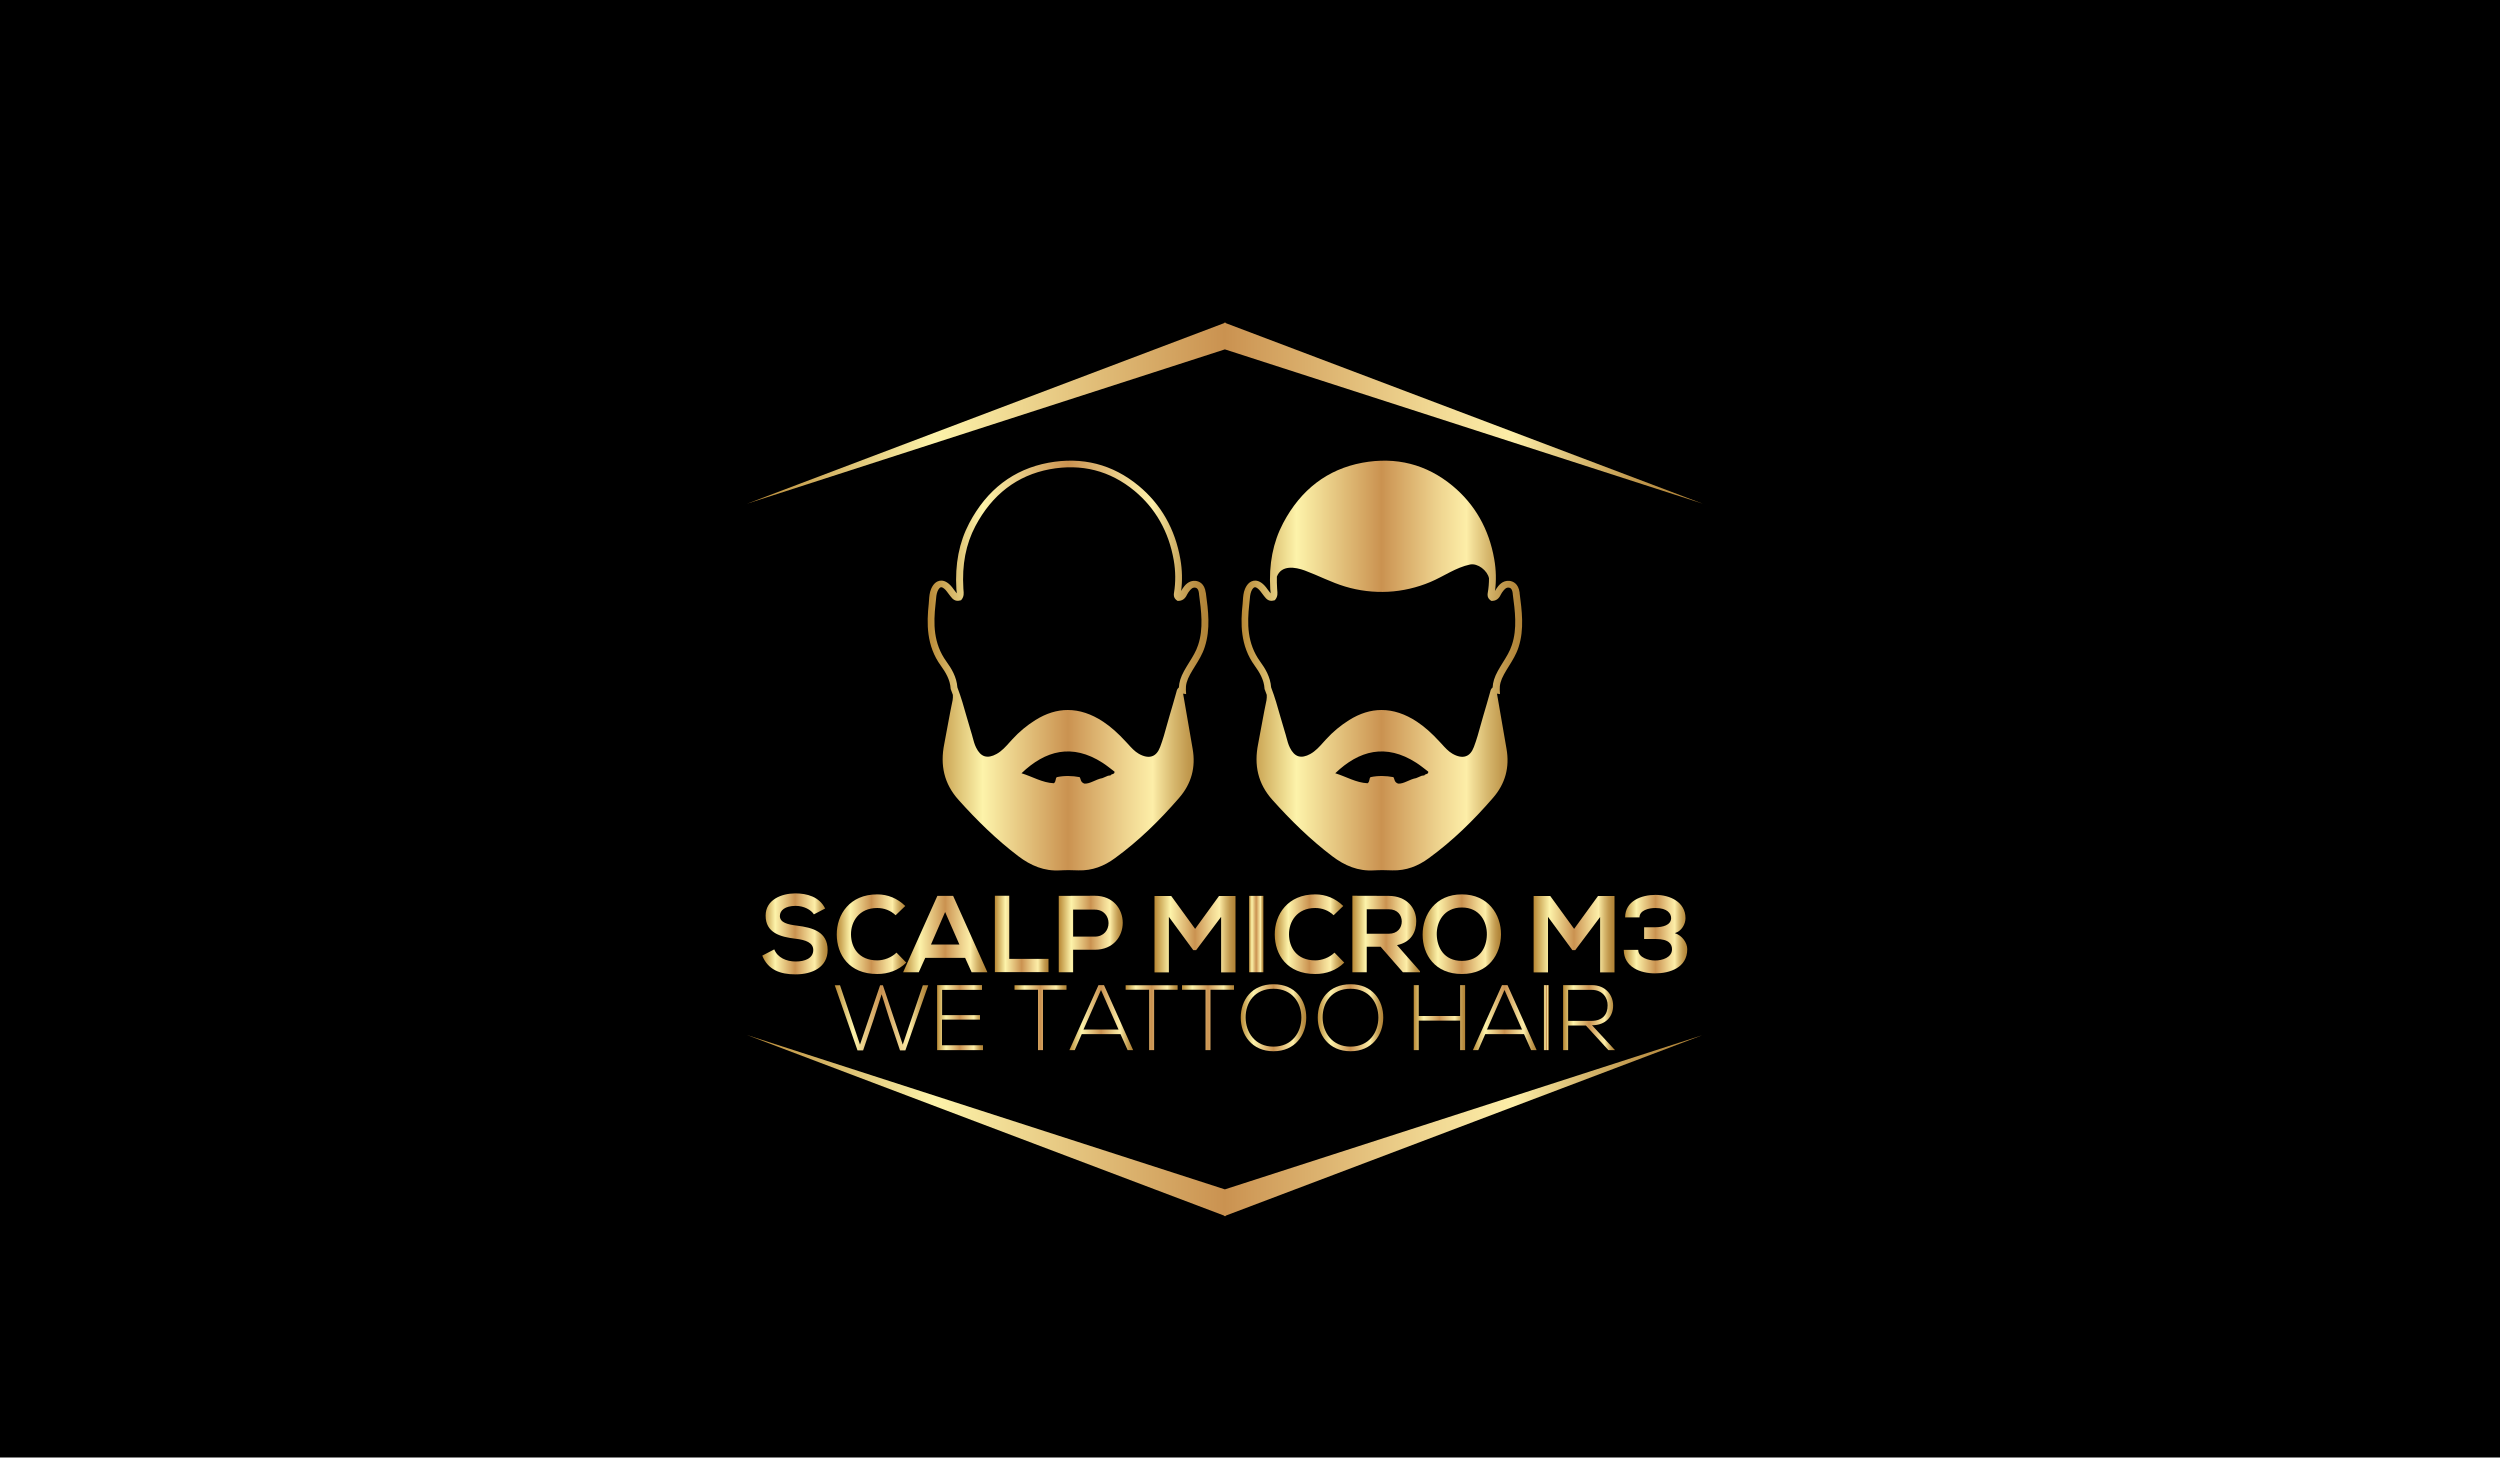 <svg xmlns="http://www.w3.org/2000/svg" xmlns:xlink="http://www.w3.org/1999/xlink" id="Layer_1" x="0px" y="0px" viewBox="0 0 2000 1166" style="enable-background:new 0 0 2000 1166;" xml:space="preserve"><style type="text/css">	.st0{fill:url(#SVGID_1_);}	.st1{fill:url(#SVGID_2_);}	.st2{fill:url(#SVGID_3_);}	.st3{fill:url(#SVGID_4_);}	.st4{fill:url(#SVGID_5_);}	.st5{fill:url(#SVGID_6_);}	.st6{fill:url(#SVGID_7_);}	.st7{fill:url(#SVGID_8_);}	.st8{fill:url(#SVGID_9_);}	.st9{fill:url(#SVGID_10_);}	.st10{fill:url(#SVGID_11_);}	.st11{fill:url(#SVGID_12_);}	.st12{fill:url(#SVGID_13_);}	.st13{fill:url(#SVGID_14_);}	.st14{fill:url(#SVGID_15_);}	.st15{fill:url(#SVGID_16_);}	.st16{fill:url(#SVGID_17_);}	.st17{fill:url(#SVGID_18_);}	.st18{fill:url(#SVGID_19_);}	.st19{fill:url(#SVGID_20_);}	.st20{fill:url(#SVGID_21_);}	.st21{fill:url(#SVGID_22_);}	.st22{fill:url(#SVGID_23_);}	.st23{fill:url(#SVGID_24_);}	.st24{fill:url(#SVGID_25_);}	.st25{fill:url(#SVGID_26_);}	.st26{fill:url(#SVGID_27_);}	.st27{fill:url(#SVGID_28_);}</style><rect x="-52" y="-62" width="2123" height="1284"></rect><linearGradient id="SVGID_1_" gradientUnits="userSpaceOnUse" x1="597.539" y1="330.488" x2="1362.322" y2="330.488">	<stop offset="0" style="stop-color:#B88834"></stop>	<stop offset="0.196" style="stop-color:#FDF3AA"></stop>	<stop offset="0.5" style="stop-color:#CA9250"></stop>	<stop offset="0.529" style="stop-color:#D09C5A"></stop>	<stop offset="0.714" style="stop-color:#F0D792"></stop>	<stop offset="0.802" style="stop-color:#FDEEA8"></stop>	<stop offset="0.823" style="stop-color:#F1DD96"></stop>	<stop offset="0.878" style="stop-color:#D6B76D"></stop>	<stop offset="0.927" style="stop-color:#C29A4F"></stop>	<stop offset="0.97" style="stop-color:#B5893D"></stop>	<stop offset="1" style="stop-color:#B18336"></stop></linearGradient><polygon class="st0" points="979.9,279.5 1362.3,403 980.6,258.5 980.6,258 979.9,258.3 979.3,258 979.3,258.5 597.5,403 "></polygon><linearGradient id="SVGID_2_" gradientUnits="userSpaceOnUse" x1="597.539" y1="900.512" x2="1362.322" y2="900.512">	<stop offset="0" style="stop-color:#B88834"></stop>	<stop offset="0.196" style="stop-color:#FDF3AA"></stop>	<stop offset="0.5" style="stop-color:#CA9250"></stop>	<stop offset="0.529" style="stop-color:#D09C5A"></stop>	<stop offset="0.714" style="stop-color:#F0D792"></stop>	<stop offset="0.802" style="stop-color:#FDEEA8"></stop>	<stop offset="0.823" style="stop-color:#F1DD96"></stop>	<stop offset="0.878" style="stop-color:#D6B76D"></stop>	<stop offset="0.927" style="stop-color:#C29A4F"></stop>	<stop offset="0.97" style="stop-color:#B5893D"></stop>	<stop offset="1" style="stop-color:#B18336"></stop></linearGradient><polygon class="st1" points="979.9,951.5 597.5,828 979.3,972.5 979.3,973 979.9,972.7 980.6,973 980.6,972.5 1362.3,828 "></polygon><g>	<linearGradient id="SVGID_3_" gradientUnits="userSpaceOnUse" x1="609.952" y1="747.008" x2="662.223" y2="747.008">		<stop offset="0" style="stop-color:#B88834"></stop>		<stop offset="0.196" style="stop-color:#FDF3AA"></stop>		<stop offset="0.5" style="stop-color:#CA9250"></stop>		<stop offset="0.529" style="stop-color:#D09C5A"></stop>		<stop offset="0.714" style="stop-color:#F0D792"></stop>		<stop offset="0.802" style="stop-color:#FDEEA8"></stop>		<stop offset="0.823" style="stop-color:#F1DD96"></stop>		<stop offset="0.878" style="stop-color:#D6B76D"></stop>		<stop offset="0.927" style="stop-color:#C29A4F"></stop>		<stop offset="0.97" style="stop-color:#B5893D"></stop>		<stop offset="1" style="stop-color:#B18336"></stop>	</linearGradient>	<path class="st2" d="M651.1,731.5c-2.1-3.5-7.9-6.8-14.5-6.8c-8.6,0-12.7,3.6-12.7,8.1c0,5.3,6.3,6.8,13.6,7.7   c12.7,1.6,24.6,4.9,24.6,19.5c0,13.6-12,19.5-25.7,19.5c-12.5,0-22.1-3.8-26.6-15l9.6-5c2.7,6.7,9.8,9.7,17.2,9.7   c7.2,0,14-2.5,14-9.2c0-5.8-6-8.1-14.1-9c-12.5-1.5-24-4.8-24-18.5c0-12.6,12.4-17.7,23.6-17.8c9.5,0,19.4,2.7,24,12.1L651.1,731.5   z"></path>	<linearGradient id="SVGID_4_" gradientUnits="userSpaceOnUse" x1="669.382" y1="747.357" x2="724.971" y2="747.357">		<stop offset="0" style="stop-color:#B88834"></stop>		<stop offset="0.196" style="stop-color:#FDF3AA"></stop>		<stop offset="0.5" style="stop-color:#CA9250"></stop>		<stop offset="0.529" style="stop-color:#D09C5A"></stop>		<stop offset="0.714" style="stop-color:#F0D792"></stop>		<stop offset="0.802" style="stop-color:#FDEEA8"></stop>		<stop offset="0.823" style="stop-color:#F1DD96"></stop>		<stop offset="0.878" style="stop-color:#D6B76D"></stop>		<stop offset="0.927" style="stop-color:#C29A4F"></stop>		<stop offset="0.97" style="stop-color:#B5893D"></stop>		<stop offset="1" style="stop-color:#B18336"></stop>	</linearGradient>	<path class="st3" d="M725,770.1c-6.3,6.2-14.4,9.1-23.2,9.1c-22.7,0-32.3-15.6-32.4-31.5c-0.1-16,10.3-32.2,32.4-32.2   c8.3,0,16.1,3.1,22.4,9.3l-7.7,7.4c-4-3.9-9.4-5.8-14.7-5.8c-14.7,0-21.1,11-21,21.2c0.1,10.1,5.9,20.7,21,20.7   c5.3,0,11.3-2.2,15.4-6.2L725,770.1z"></path>	<linearGradient id="SVGID_5_" gradientUnits="userSpaceOnUse" x1="722.443" y1="747.269" x2="789.811" y2="747.269">		<stop offset="0" style="stop-color:#B88834"></stop>		<stop offset="0.196" style="stop-color:#FDF3AA"></stop>		<stop offset="0.5" style="stop-color:#CA9250"></stop>		<stop offset="0.529" style="stop-color:#D09C5A"></stop>		<stop offset="0.714" style="stop-color:#F0D792"></stop>		<stop offset="0.802" style="stop-color:#FDEEA8"></stop>		<stop offset="0.823" style="stop-color:#F1DD96"></stop>		<stop offset="0.878" style="stop-color:#D6B76D"></stop>		<stop offset="0.927" style="stop-color:#C29A4F"></stop>		<stop offset="0.97" style="stop-color:#B5893D"></stop>		<stop offset="1" style="stop-color:#B18336"></stop>	</linearGradient>	<path class="st4" d="M772.1,766.3h-31.9l-5.2,11.5h-12.5l27.4-61.1h12.6l27.4,61.1h-12.6L772.1,766.3z M756.1,729.6l-11.3,26h22.7   L756.1,729.6z"></path>	<linearGradient id="SVGID_6_" gradientUnits="userSpaceOnUse" x1="795.923" y1="747.269" x2="838.858" y2="747.269">		<stop offset="0" style="stop-color:#B88834"></stop>		<stop offset="0.196" style="stop-color:#FDF3AA"></stop>		<stop offset="0.5" style="stop-color:#CA9250"></stop>		<stop offset="0.529" style="stop-color:#D09C5A"></stop>		<stop offset="0.714" style="stop-color:#F0D792"></stop>		<stop offset="0.802" style="stop-color:#FDEEA8"></stop>		<stop offset="0.823" style="stop-color:#F1DD96"></stop>		<stop offset="0.878" style="stop-color:#D6B76D"></stop>		<stop offset="0.927" style="stop-color:#C29A4F"></stop>		<stop offset="0.97" style="stop-color:#B5893D"></stop>		<stop offset="1" style="stop-color:#B18336"></stop>	</linearGradient>	<path class="st5" d="M807.4,716.7v50.4h31.4v10.6h-42.9v-61.1H807.4z"></path>	<linearGradient id="SVGID_7_" gradientUnits="userSpaceOnUse" x1="846.976" y1="747.226" x2="898.19" y2="747.226">		<stop offset="0" style="stop-color:#B88834"></stop>		<stop offset="0.196" style="stop-color:#FDF3AA"></stop>		<stop offset="0.5" style="stop-color:#CA9250"></stop>		<stop offset="0.529" style="stop-color:#D09C5A"></stop>		<stop offset="0.714" style="stop-color:#F0D792"></stop>		<stop offset="0.802" style="stop-color:#FDEEA8"></stop>		<stop offset="0.823" style="stop-color:#F1DD96"></stop>		<stop offset="0.878" style="stop-color:#D6B76D"></stop>		<stop offset="0.927" style="stop-color:#C29A4F"></stop>		<stop offset="0.97" style="stop-color:#B5893D"></stop>		<stop offset="1" style="stop-color:#B18336"></stop>	</linearGradient>	<path class="st6" d="M875.8,759.8h-17.3v18H847v-61.1c9.6,0,19.2-0.1,28.8-0.1C905.6,716.6,905.7,759.8,875.8,759.8z M858.5,749.3   h17.3c14.7,0,14.7-21.6,0-21.6h-17.3V749.3z"></path>	<linearGradient id="SVGID_8_" gradientUnits="userSpaceOnUse" x1="923.687" y1="747.357" x2="988.351" y2="747.357">		<stop offset="0" style="stop-color:#B88834"></stop>		<stop offset="0.196" style="stop-color:#FDF3AA"></stop>		<stop offset="0.5" style="stop-color:#CA9250"></stop>		<stop offset="0.529" style="stop-color:#D09C5A"></stop>		<stop offset="0.714" style="stop-color:#F0D792"></stop>		<stop offset="0.802" style="stop-color:#FDEEA8"></stop>		<stop offset="0.823" style="stop-color:#F1DD96"></stop>		<stop offset="0.878" style="stop-color:#D6B76D"></stop>		<stop offset="0.927" style="stop-color:#C29A4F"></stop>		<stop offset="0.97" style="stop-color:#B5893D"></stop>		<stop offset="1" style="stop-color:#B18336"></stop>	</linearGradient>	<path class="st7" d="M976.8,733.6l-19.9,26.5h-2.3l-19.5-26.6v44.4h-11.5v-61.1H937l19.1,26.3l19.1-26.3h13.2v61.1h-11.5V733.6z"></path>	<linearGradient id="SVGID_9_" gradientUnits="userSpaceOnUse" x1="999.263" y1="747.269" x2="1010.695" y2="747.269">		<stop offset="0" style="stop-color:#B88834"></stop>		<stop offset="0.196" style="stop-color:#FDF3AA"></stop>		<stop offset="0.5" style="stop-color:#CA9250"></stop>		<stop offset="0.529" style="stop-color:#D09C5A"></stop>		<stop offset="0.714" style="stop-color:#F0D792"></stop>		<stop offset="0.802" style="stop-color:#FDEEA8"></stop>		<stop offset="0.823" style="stop-color:#F1DD96"></stop>		<stop offset="0.878" style="stop-color:#D6B76D"></stop>		<stop offset="0.927" style="stop-color:#C29A4F"></stop>		<stop offset="0.97" style="stop-color:#B5893D"></stop>		<stop offset="1" style="stop-color:#B18336"></stop>	</linearGradient>	<path class="st8" d="M999.3,777.8v-61.1h11.4v61.1H999.3z"></path>	<linearGradient id="SVGID_10_" gradientUnits="userSpaceOnUse" x1="1019.77" y1="747.357" x2="1075.359" y2="747.357">		<stop offset="0" style="stop-color:#B88834"></stop>		<stop offset="0.196" style="stop-color:#FDF3AA"></stop>		<stop offset="0.5" style="stop-color:#CA9250"></stop>		<stop offset="0.529" style="stop-color:#D09C5A"></stop>		<stop offset="0.714" style="stop-color:#F0D792"></stop>		<stop offset="0.802" style="stop-color:#FDEEA8"></stop>		<stop offset="0.823" style="stop-color:#F1DD96"></stop>		<stop offset="0.878" style="stop-color:#D6B76D"></stop>		<stop offset="0.927" style="stop-color:#C29A4F"></stop>		<stop offset="0.97" style="stop-color:#B5893D"></stop>		<stop offset="1" style="stop-color:#B18336"></stop>	</linearGradient>	<path class="st9" d="M1075.4,770.1c-6.3,6.2-14.4,9.1-23.2,9.1c-22.7,0-32.3-15.6-32.4-31.5c-0.1-16,10.3-32.2,32.4-32.2   c8.3,0,16.1,3.1,22.4,9.3l-7.7,7.4c-4-3.9-9.4-5.8-14.7-5.8c-14.7,0-21.1,11-21,21.2c0.1,10.1,5.9,20.7,21,20.7   c5.3,0,11.3-2.2,15.4-6.2L1075.4,770.1z"></path>	<linearGradient id="SVGID_11_" gradientUnits="userSpaceOnUse" x1="1081.907" y1="747.226" x2="1136.011" y2="747.226">		<stop offset="0" style="stop-color:#B88834"></stop>		<stop offset="0.196" style="stop-color:#FDF3AA"></stop>		<stop offset="0.5" style="stop-color:#CA9250"></stop>		<stop offset="0.529" style="stop-color:#D09C5A"></stop>		<stop offset="0.714" style="stop-color:#F0D792"></stop>		<stop offset="0.802" style="stop-color:#FDEEA8"></stop>		<stop offset="0.823" style="stop-color:#F1DD96"></stop>		<stop offset="0.878" style="stop-color:#D6B76D"></stop>		<stop offset="0.927" style="stop-color:#C29A4F"></stop>		<stop offset="0.97" style="stop-color:#B5893D"></stop>		<stop offset="1" style="stop-color:#B18336"></stop>	</linearGradient>	<path class="st10" d="M1136,777.8h-13.7l-17.8-20.4h-11.1v20.4h-11.5v-61.2c9.7,0,19.4,0.1,29.1,0.1c14.4,0.1,22,9.7,22,20.2   c0,8.4-3.8,16.8-15.4,19.2L1136,777V777.8z M1093.4,727.5V747h17.5c7.3,0,10.5-4.9,10.5-9.8s-3.2-9.8-10.5-9.8H1093.4z"></path>	<linearGradient id="SVGID_12_" gradientUnits="userSpaceOnUse" x1="1138.021" y1="747.357" x2="1200.767" y2="747.357">		<stop offset="0" style="stop-color:#B88834"></stop>		<stop offset="0.196" style="stop-color:#FDF3AA"></stop>		<stop offset="0.5" style="stop-color:#CA9250"></stop>		<stop offset="0.529" style="stop-color:#D09C5A"></stop>		<stop offset="0.714" style="stop-color:#F0D792"></stop>		<stop offset="0.802" style="stop-color:#FDEEA8"></stop>		<stop offset="0.823" style="stop-color:#F1DD96"></stop>		<stop offset="0.878" style="stop-color:#D6B76D"></stop>		<stop offset="0.927" style="stop-color:#C29A4F"></stop>		<stop offset="0.97" style="stop-color:#B5893D"></stop>		<stop offset="1" style="stop-color:#B18336"></stop>	</linearGradient>	<path class="st11" d="M1200.8,747.6c-0.2,15.8-9.9,31.6-31.3,31.6c-21.5,0-31.4-15.4-31.4-31.5s10.3-32.2,31.4-32.2   C1190.5,715.5,1200.9,731.6,1200.8,747.6z M1149.4,747.9c0.3,10,5.7,20.8,20.1,20.8s19.8-10.8,20-20.9c0.2-10.3-5.6-21.8-20-21.8   S1149.1,737.6,1149.4,747.9z"></path>	<linearGradient id="SVGID_13_" gradientUnits="userSpaceOnUse" x1="1226.949" y1="747.357" x2="1291.612" y2="747.357">		<stop offset="0" style="stop-color:#B88834"></stop>		<stop offset="0.196" style="stop-color:#FDF3AA"></stop>		<stop offset="0.5" style="stop-color:#CA9250"></stop>		<stop offset="0.529" style="stop-color:#D09C5A"></stop>		<stop offset="0.714" style="stop-color:#F0D792"></stop>		<stop offset="0.802" style="stop-color:#FDEEA8"></stop>		<stop offset="0.823" style="stop-color:#F1DD96"></stop>		<stop offset="0.878" style="stop-color:#D6B76D"></stop>		<stop offset="0.927" style="stop-color:#C29A4F"></stop>		<stop offset="0.97" style="stop-color:#B5893D"></stop>		<stop offset="1" style="stop-color:#B18336"></stop>	</linearGradient>	<path class="st12" d="M1280.1,733.6l-19.9,26.5h-2.3l-19.5-26.6v44.4h-11.5v-61.1h13.3l19.1,26.3l19.1-26.3h13.2v61.1h-11.5V733.6z   "></path>	<linearGradient id="SVGID_14_" gradientUnits="userSpaceOnUse" x1="1299.121" y1="747.27" x2="1349.909" y2="747.27">		<stop offset="0" style="stop-color:#B88834"></stop>		<stop offset="0.196" style="stop-color:#FDF3AA"></stop>		<stop offset="0.5" style="stop-color:#CA9250"></stop>		<stop offset="0.529" style="stop-color:#D09C5A"></stop>		<stop offset="0.714" style="stop-color:#F0D792"></stop>		<stop offset="0.802" style="stop-color:#FDEEA8"></stop>		<stop offset="0.823" style="stop-color:#F1DD96"></stop>		<stop offset="0.878" style="stop-color:#D6B76D"></stop>		<stop offset="0.927" style="stop-color:#C29A4F"></stop>		<stop offset="0.97" style="stop-color:#B5893D"></stop>		<stop offset="1" style="stop-color:#B18336"></stop>	</linearGradient>	<path class="st13" d="M1315.3,751.2v-9.4h8.8c6.2,0,12.7-1.7,12.8-7.3c0-3.5-2.8-8.1-12.6-8.1c-5.4,0-12.7,1.9-12.7,7.5h-11.5   c0-13.2,13.1-18,24.3-18c11.5,0,23.9,5.6,24,18.6c0,4.8-3.1,10.4-8.5,12c5.8,1.9,9.9,7.7,9.9,12.8c0,14.9-14,19.4-25.8,19.4   c-11.6,0-24.9-4.9-25-18.8h11.6c0,6.3,8.5,8.5,13.4,8.5c5.8,0,13.6-2.4,13.6-9c0-3.7-2-8.2-13-8.2H1315.3z"></path></g><g>	<linearGradient id="SVGID_15_" gradientUnits="userSpaceOnUse" x1="667.861" y1="814.209" x2="742.614" y2="814.209">		<stop offset="0" style="stop-color:#B88834"></stop>		<stop offset="0.196" style="stop-color:#FDF3AA"></stop>		<stop offset="0.5" style="stop-color:#CA9250"></stop>		<stop offset="0.529" style="stop-color:#D09C5A"></stop>		<stop offset="0.714" style="stop-color:#F0D792"></stop>		<stop offset="0.802" style="stop-color:#FDEEA8"></stop>		<stop offset="0.823" style="stop-color:#F1DD96"></stop>		<stop offset="0.878" style="stop-color:#D6B76D"></stop>		<stop offset="0.927" style="stop-color:#C29A4F"></stop>		<stop offset="0.97" style="stop-color:#B5893D"></stop>		<stop offset="1" style="stop-color:#B18336"></stop>	</linearGradient>	<path class="st14" d="M704.1,788.2h2.2l15.9,47.5l16.1-47.5h4.3l-18.3,52.1H720l-8.2-24.3l-6.5-20.6l-6.5,20.4l-8.3,24.5H686   l-18.2-52.1h4.2l16,47.5L704.1,788.2z"></path>	<linearGradient id="SVGID_16_" gradientUnits="userSpaceOnUse" x1="749.596" y1="814.135" x2="786.341" y2="814.135">		<stop offset="0" style="stop-color:#B88834"></stop>		<stop offset="0.196" style="stop-color:#FDF3AA"></stop>		<stop offset="0.5" style="stop-color:#CA9250"></stop>		<stop offset="0.529" style="stop-color:#D09C5A"></stop>		<stop offset="0.714" style="stop-color:#F0D792"></stop>		<stop offset="0.802" style="stop-color:#FDEEA8"></stop>		<stop offset="0.823" style="stop-color:#F1DD96"></stop>		<stop offset="0.878" style="stop-color:#D6B76D"></stop>		<stop offset="0.927" style="stop-color:#C29A4F"></stop>		<stop offset="0.97" style="stop-color:#B5893D"></stop>		<stop offset="1" style="stop-color:#B18336"></stop>	</linearGradient>	<path class="st15" d="M753.5,812.1H784v3.6h-30.4v20.5h32.8v3.9h-36.7v-52h35.9v3.8h-31.9V812.1z"></path>	<linearGradient id="SVGID_17_" gradientUnits="userSpaceOnUse" x1="811.583" y1="814.171" x2="853.154" y2="814.171">		<stop offset="0" style="stop-color:#B88834"></stop>		<stop offset="0.196" style="stop-color:#FDF3AA"></stop>		<stop offset="0.5" style="stop-color:#CA9250"></stop>		<stop offset="0.529" style="stop-color:#D09C5A"></stop>		<stop offset="0.714" style="stop-color:#F0D792"></stop>		<stop offset="0.802" style="stop-color:#FDEEA8"></stop>		<stop offset="0.823" style="stop-color:#F1DD96"></stop>		<stop offset="0.878" style="stop-color:#D6B76D"></stop>		<stop offset="0.927" style="stop-color:#C29A4F"></stop>		<stop offset="0.97" style="stop-color:#B5893D"></stop>		<stop offset="1" style="stop-color:#B18336"></stop>	</linearGradient>	<path class="st16" d="M830.4,791.8h-18.8v-3.6h41.6v3.6h-18.8v48.3h-4V791.8z"></path>	<linearGradient id="SVGID_18_" gradientUnits="userSpaceOnUse" x1="855.382" y1="814.135" x2="906.38" y2="814.135">		<stop offset="0" style="stop-color:#B88834"></stop>		<stop offset="0.196" style="stop-color:#FDF3AA"></stop>		<stop offset="0.5" style="stop-color:#CA9250"></stop>		<stop offset="0.529" style="stop-color:#D09C5A"></stop>		<stop offset="0.714" style="stop-color:#F0D792"></stop>		<stop offset="0.802" style="stop-color:#FDEEA8"></stop>		<stop offset="0.823" style="stop-color:#F1DD96"></stop>		<stop offset="0.878" style="stop-color:#D6B76D"></stop>		<stop offset="0.927" style="stop-color:#C29A4F"></stop>		<stop offset="0.97" style="stop-color:#B5893D"></stop>		<stop offset="1" style="stop-color:#B18336"></stop>	</linearGradient>	<path class="st17" d="M902.1,840.1l-5.7-12.8h-31l-5.6,12.8h-4.3l23.3-52h4.4l23.3,52H902.1z M894.8,823.6l-14-31.6l-14,31.6H894.8   z"></path>	<linearGradient id="SVGID_19_" gradientUnits="userSpaceOnUse" x1="900.517" y1="814.171" x2="942.088" y2="814.171">		<stop offset="0" style="stop-color:#B88834"></stop>		<stop offset="0.196" style="stop-color:#FDF3AA"></stop>		<stop offset="0.5" style="stop-color:#CA9250"></stop>		<stop offset="0.529" style="stop-color:#D09C5A"></stop>		<stop offset="0.714" style="stop-color:#F0D792"></stop>		<stop offset="0.802" style="stop-color:#FDEEA8"></stop>		<stop offset="0.823" style="stop-color:#F1DD96"></stop>		<stop offset="0.878" style="stop-color:#D6B76D"></stop>		<stop offset="0.927" style="stop-color:#C29A4F"></stop>		<stop offset="0.97" style="stop-color:#B5893D"></stop>		<stop offset="1" style="stop-color:#B18336"></stop>	</linearGradient>	<path class="st18" d="M919.3,791.8h-18.8v-3.6h41.6v3.6h-18.8v48.3h-4V791.8z"></path>	<linearGradient id="SVGID_20_" gradientUnits="userSpaceOnUse" x1="945.653" y1="814.171" x2="987.223" y2="814.171">		<stop offset="0" style="stop-color:#B88834"></stop>		<stop offset="0.196" style="stop-color:#FDF3AA"></stop>		<stop offset="0.5" style="stop-color:#CA9250"></stop>		<stop offset="0.529" style="stop-color:#D09C5A"></stop>		<stop offset="0.714" style="stop-color:#F0D792"></stop>		<stop offset="0.802" style="stop-color:#FDEEA8"></stop>		<stop offset="0.823" style="stop-color:#F1DD96"></stop>		<stop offset="0.878" style="stop-color:#D6B76D"></stop>		<stop offset="0.927" style="stop-color:#C29A4F"></stop>		<stop offset="0.97" style="stop-color:#B5893D"></stop>		<stop offset="1" style="stop-color:#B18336"></stop>	</linearGradient>	<path class="st19" d="M964.4,791.8h-18.8v-3.6h41.6v3.6h-18.8v48.3h-4V791.8z"></path>	<linearGradient id="SVGID_21_" gradientUnits="userSpaceOnUse" x1="992.569" y1="814.171" x2="1044.977" y2="814.171">		<stop offset="0" style="stop-color:#B88834"></stop>		<stop offset="0.196" style="stop-color:#FDF3AA"></stop>		<stop offset="0.5" style="stop-color:#CA9250"></stop>		<stop offset="0.529" style="stop-color:#D09C5A"></stop>		<stop offset="0.714" style="stop-color:#F0D792"></stop>		<stop offset="0.802" style="stop-color:#FDEEA8"></stop>		<stop offset="0.823" style="stop-color:#F1DD96"></stop>		<stop offset="0.878" style="stop-color:#D6B76D"></stop>		<stop offset="0.927" style="stop-color:#C29A4F"></stop>		<stop offset="0.97" style="stop-color:#B5893D"></stop>		<stop offset="1" style="stop-color:#B18336"></stop>	</linearGradient>	<path class="st20" d="M1045,814.2c-0.1,13.7-8.8,26.8-26.2,26.8c-17.4,0-26.2-13.2-26.2-26.9c0-14,8.7-26.7,26.2-26.7   C1036.3,787.3,1045.1,800.2,1045,814.2z M996.5,814.1c0.1,11.7,7.5,23.2,22.3,23.2c14.8,0,22.3-11.4,22.3-23.2   c0-12-7.4-23.1-22.3-23.1C1003.9,791,996.4,801.9,996.5,814.1z"></path>	<linearGradient id="SVGID_22_" gradientUnits="userSpaceOnUse" x1="1054.186" y1="814.171" x2="1106.594" y2="814.171">		<stop offset="0" style="stop-color:#B88834"></stop>		<stop offset="0.196" style="stop-color:#FDF3AA"></stop>		<stop offset="0.5" style="stop-color:#CA9250"></stop>		<stop offset="0.529" style="stop-color:#D09C5A"></stop>		<stop offset="0.714" style="stop-color:#F0D792"></stop>		<stop offset="0.802" style="stop-color:#FDEEA8"></stop>		<stop offset="0.823" style="stop-color:#F1DD96"></stop>		<stop offset="0.878" style="stop-color:#D6B76D"></stop>		<stop offset="0.927" style="stop-color:#C29A4F"></stop>		<stop offset="0.97" style="stop-color:#B5893D"></stop>		<stop offset="1" style="stop-color:#B18336"></stop>	</linearGradient>	<path class="st21" d="M1106.6,814.2c-0.1,13.7-8.8,26.8-26.2,26.8c-17.4,0-26.2-13.2-26.2-26.9c0-14,8.7-26.7,26.2-26.7   C1097.9,787.3,1106.7,800.2,1106.6,814.2z M1058.1,814.1c0.1,11.7,7.5,23.2,22.3,23.2c14.8,0,22.3-11.4,22.3-23.2   c0-12-7.4-23.1-22.3-23.1C1065.5,791,1058,801.9,1058.1,814.1z"></path>	<linearGradient id="SVGID_23_" gradientUnits="userSpaceOnUse" x1="1130.984" y1="814.135" x2="1172.11" y2="814.135">		<stop offset="0" style="stop-color:#B88834"></stop>		<stop offset="0.196" style="stop-color:#FDF3AA"></stop>		<stop offset="0.5" style="stop-color:#CA9250"></stop>		<stop offset="0.529" style="stop-color:#D09C5A"></stop>		<stop offset="0.714" style="stop-color:#F0D792"></stop>		<stop offset="0.802" style="stop-color:#FDEEA8"></stop>		<stop offset="0.823" style="stop-color:#F1DD96"></stop>		<stop offset="0.878" style="stop-color:#D6B76D"></stop>		<stop offset="0.927" style="stop-color:#C29A4F"></stop>		<stop offset="0.97" style="stop-color:#B5893D"></stop>		<stop offset="1" style="stop-color:#B18336"></stop>	</linearGradient>	<path class="st22" d="M1168.1,840.1v-23.6H1135v23.6h-4v-52h4v24.7h33.1v-24.7h4v52H1168.1z"></path>	<linearGradient id="SVGID_24_" gradientUnits="userSpaceOnUse" x1="1178.201" y1="814.135" x2="1229.199" y2="814.135">		<stop offset="0" style="stop-color:#B88834"></stop>		<stop offset="0.196" style="stop-color:#FDF3AA"></stop>		<stop offset="0.5" style="stop-color:#CA9250"></stop>		<stop offset="0.529" style="stop-color:#D09C5A"></stop>		<stop offset="0.714" style="stop-color:#F0D792"></stop>		<stop offset="0.802" style="stop-color:#FDEEA8"></stop>		<stop offset="0.823" style="stop-color:#F1DD96"></stop>		<stop offset="0.878" style="stop-color:#D6B76D"></stop>		<stop offset="0.927" style="stop-color:#C29A4F"></stop>		<stop offset="0.97" style="stop-color:#B5893D"></stop>		<stop offset="1" style="stop-color:#B18336"></stop>	</linearGradient>	<path class="st23" d="M1224.9,840.1l-5.7-12.8h-31l-5.6,12.8h-4.3l23.3-52h4.4l23.3,52H1224.9z M1217.6,823.6l-14-31.6l-14,31.6   H1217.6z"></path>	<linearGradient id="SVGID_25_" gradientUnits="userSpaceOnUse" x1="1235.138" y1="814.135" x2="1239.072" y2="814.135">		<stop offset="0" style="stop-color:#B88834"></stop>		<stop offset="0.196" style="stop-color:#FDF3AA"></stop>		<stop offset="0.5" style="stop-color:#CA9250"></stop>		<stop offset="0.529" style="stop-color:#D09C5A"></stop>		<stop offset="0.714" style="stop-color:#F0D792"></stop>		<stop offset="0.802" style="stop-color:#FDEEA8"></stop>		<stop offset="0.823" style="stop-color:#F1DD96"></stop>		<stop offset="0.878" style="stop-color:#D6B76D"></stop>		<stop offset="0.927" style="stop-color:#C29A4F"></stop>		<stop offset="0.97" style="stop-color:#B5893D"></stop>		<stop offset="1" style="stop-color:#B18336"></stop>	</linearGradient>	<path class="st24" d="M1235.1,840.1v-52h3.9v52H1235.1z"></path>	<linearGradient id="SVGID_26_" gradientUnits="userSpaceOnUse" x1="1250.578" y1="814.135" x2="1292" y2="814.135">		<stop offset="0" style="stop-color:#B88834"></stop>		<stop offset="0.196" style="stop-color:#FDF3AA"></stop>		<stop offset="0.5" style="stop-color:#CA9250"></stop>		<stop offset="0.529" style="stop-color:#D09C5A"></stop>		<stop offset="0.714" style="stop-color:#F0D792"></stop>		<stop offset="0.802" style="stop-color:#FDEEA8"></stop>		<stop offset="0.823" style="stop-color:#F1DD96"></stop>		<stop offset="0.878" style="stop-color:#D6B76D"></stop>		<stop offset="0.927" style="stop-color:#C29A4F"></stop>		<stop offset="0.97" style="stop-color:#B5893D"></stop>		<stop offset="1" style="stop-color:#B18336"></stop>	</linearGradient>	<path class="st25" d="M1292,840.1h-5.3l-18-19.7h-14.2v19.7h-4v-52c7.6,0,15.2,0,22.9,0c11.3,0,17,8.1,17.1,16.2   c0.1,8.5-5.5,15.9-16.9,15.9L1292,840.1z M1254.6,816.7h18.4c9.1,0,13.1-5.1,13.1-12.4c0.1-6.1-4.1-12.4-12.7-12.4h-18.9V816.7z"></path></g><linearGradient id="SVGID_27_" gradientUnits="userSpaceOnUse" x1="742.17" y1="532.501" x2="966.692" y2="532.501">	<stop offset="0" style="stop-color:#B88834"></stop>	<stop offset="0.196" style="stop-color:#FDF3AA"></stop>	<stop offset="0.5" style="stop-color:#CA9250"></stop>	<stop offset="0.529" style="stop-color:#D09C5A"></stop>	<stop offset="0.714" style="stop-color:#F0D792"></stop>	<stop offset="0.802" style="stop-color:#FDEEA8"></stop>	<stop offset="0.823" style="stop-color:#F1DD96"></stop>	<stop offset="0.878" style="stop-color:#D6B76D"></stop>	<stop offset="0.927" style="stop-color:#C29A4F"></stop>	<stop offset="0.97" style="stop-color:#B5893D"></stop>	<stop offset="1" style="stop-color:#B18336"></stop></linearGradient><path class="st26" d="M964.6,474.1c-1-7.5-5.5-9.1-8.1-9.4c-5.7-0.6-8.9,3.9-10.4,6.1c-0.5,0.7-0.8,1.4-1.2,2c0,0,0,0,0,0.1  c1.1-8.4,0.9-17-0.6-25.5c-4.2-24.2-15.5-43.9-33.3-58.7c-20.9-17.3-45.2-23.5-72.3-18.5c-27.8,5.2-49.1,21.4-63.3,48.3  c-8.1,15.4-11.5,32.7-10.3,52.9c0,0.5,0.1,1.1,0.2,1.6c0.1,0.7,0.1,1.2,0.1,1.7c-0.1-0.1-0.3-0.3-0.4-0.5c-0.2-0.3-0.4-0.5-0.6-0.8  c-0.5-0.6-1.1-1.4-1.6-2.1c-0.7-1-1.5-2.1-2.5-3.1c-3.5-3.6-6.6-4-8.6-3.6c-2,0.4-4.8,1.8-6.8,6.5c-1.3,3.1-1.5,6.2-1.7,9.2  c-0.1,0.9-0.1,1.8-0.2,2.7c-1.7,15.5-2,33.6,9.7,49.6c3.6,5,7.4,11.1,7.8,18.2l0,0.4l0.2,0.4c0.5,1.4,1.1,2.9,1.6,4.3  c0,1.4,0.1,2.8-0.2,4.2c-2.5,11.7-4.4,23.4-6.7,35.1c-3.4,16.9-0.2,31.8,11.5,44.8c14.6,16.3,30.2,31.6,47.7,44.9  c10,7.6,20.8,12.2,33.6,11.4c4.9-0.3,9.8-0.2,14.6,0c11,0.3,20.5-3.4,29.2-9.8c19.1-13.9,35.8-30.3,51.3-48.2  c9.9-11.4,13.4-24.5,10.8-39.3c-2.6-14.6-5.1-29.3-7.6-44c0,0,0-0.1,0-0.1l2.4,0.4l-0.2-3.4c-0.2-3.9,0.8-7.7,3.4-12.4  c1.2-2.2,2.5-4.3,3.8-6.4c3-4.8,6.1-9.8,7.9-15.5c4.7-14.4,2.8-29.1,0.9-43.2L964.6,474.1z M888.5,620.3c-0.7,0.1-1.4,0.2-2.1,0.3h0  l0,0v0c-1.5,0.6-3,1.2-4.5,1.9c-5.3,0.9-9.8,4.7-14.4,4.4c-3.3-1.2-2.7-3.7-3.8-5.2c-6-1.1-12-1.3-18.2,0c-1.4,0.9-0.4,3.4-2.4,4.9  c-9.2-0.4-17.1-5.3-25.9-8c19.1-18.3,40.5-24,64.8-8.4c3.3,2.1,6.4,4.7,9.6,7.1c0,0,0,0,0,0C891.9,619.7,889,618.9,888.5,620.3z   M958.5,516c-1.6,5-4.4,9.5-7.4,14.3c-1.3,2.1-2.7,4.4-3.9,6.6c-2.6,4.7-3.9,8.9-4.1,13.1c-0.8,0.6-1.6,1.6-1.9,3.3  c0,0.2-0.1,0.3-0.1,0.4c-2,7-3.6,12.8-5.4,18.7c-0.7,2.4-1.4,4.9-2.1,7.4c-1.6,5.9-3.3,12-5.5,17.8c-1.5,4-3.7,6.5-6.5,7.4  c-2.9,1-6.6,0.3-10.6-2c-3.3-1.9-5.9-4.8-8.7-7.9c-0.5-0.5-0.9-1-1.4-1.5c-6.6-7.2-12.3-12.2-18.3-16.2c-9.5-6.3-19-9.4-28.4-9.4  c-8.7,0-17.3,2.7-25.8,8c-7,4.4-13,9.4-18.4,15.3c-0.7,0.8-1.4,1.6-2.1,2.3c-3.3,3.7-6.5,7.3-10.7,9.6c-3.6,2-6.8,2.6-9.5,1.8  c-2.7-0.8-5-3.2-6.8-6.9c-1.3-2.6-2-5.3-2.8-8.3c-0.4-1.4-0.7-2.8-1.2-4.2c-1.2-3.9-2.4-8-3.5-11.9c-2.2-7.8-4.5-16-7.5-23.8  c-0.6-8.4-4.8-15.2-8.8-20.7c-10.5-14.5-10.4-30.5-8.7-45.7c0.1-1,0.2-2,0.3-2.9c0.2-2.7,0.4-5.2,1.3-7.5c0.8-1.9,1.8-3.1,2.7-3.3  c0.9-0.2,2.2,0.6,3.6,2c0.7,0.7,1.3,1.6,2,2.5c0.6,0.8,1.2,1.7,1.9,2.5c0.2,0.2,0.3,0.4,0.5,0.6c1.1,1.4,3.2,4.1,7.2,3l0.9-0.2  l0.6-0.7c1.9-2.5,1.6-5.2,1.4-7.3c-0.1-0.4-0.1-0.9-0.1-1.3c-1.2-19.2,2-35.6,9.6-50c13.4-25.3,33.4-40.6,59.5-45.5  c25.4-4.7,48.2,1.1,67.8,17.3c16.8,14,27.4,32.6,31.4,55.5c1.5,8.7,1.6,17.5,0.2,26.1c-0.2,1.1-0.6,3.8,2,5.8l0.8,0.6l1,0  c4.1-0.2,5.8-3.2,6.8-5.3c0.3-0.6,0.6-1.1,0.9-1.5c2.1-3,3.5-4,5.3-3.8c0.8,0.1,2.7,0.3,3.2,4.7l0,0.4  C961,488.8,962.9,502.8,958.5,516z"></path><linearGradient id="SVGID_28_" gradientUnits="userSpaceOnUse" x1="993.17" y1="532.501" x2="1217.691" y2="532.501">	<stop offset="0" style="stop-color:#B88834"></stop>	<stop offset="0.196" style="stop-color:#FDF3AA"></stop>	<stop offset="0.5" style="stop-color:#CA9250"></stop>	<stop offset="0.529" style="stop-color:#D09C5A"></stop>	<stop offset="0.714" style="stop-color:#F0D792"></stop>	<stop offset="0.802" style="stop-color:#FDEEA8"></stop>	<stop offset="0.823" style="stop-color:#F1DD96"></stop>	<stop offset="0.878" style="stop-color:#D6B76D"></stop>	<stop offset="0.927" style="stop-color:#C29A4F"></stop>	<stop offset="0.97" style="stop-color:#B5893D"></stop>	<stop offset="1" style="stop-color:#B18336"></stop></linearGradient><path class="st27" d="M1215.7,474.5l0-0.4c-1-7.5-5.5-9.1-8.1-9.4c-5.7-0.6-8.9,3.9-10.4,6.1c-0.5,0.7-0.8,1.4-1.2,2c0,0,0,0,0,0.1  c1.1-8.4,0.9-17-0.6-25.5c-4.2-24.2-15.5-43.9-33.3-58.7c-20.9-17.3-45.2-23.5-72.3-18.5c-27.8,5.2-49.1,21.4-63.3,48.3  c-8.1,15.4-11.5,32.7-10.3,52.9c0,0.5,0.1,1.1,0.2,1.6c0.1,0.7,0.1,1.2,0.1,1.7c-0.1-0.1-0.3-0.3-0.4-0.5c-0.2-0.3-0.4-0.5-0.6-0.8  c-0.5-0.6-1.1-1.4-1.6-2.1c-0.7-1-1.5-2.1-2.5-3.1c-3.5-3.6-6.6-4-8.6-3.6c-2,0.4-4.8,1.8-6.8,6.5c-1.3,3.1-1.5,6.2-1.7,9.2  c-0.1,0.9-0.1,1.8-0.2,2.7c-1.7,15.5-2,33.6,9.7,49.6c3.6,5,7.4,11.1,7.8,18.2l0,0.4l0.2,0.4c0.5,1.4,1.1,2.9,1.6,4.3  c0,1.4,0.1,2.8-0.2,4.2c-2.5,11.7-4.4,23.4-6.7,35.1c-3.4,16.9-0.2,31.8,11.5,44.8c14.6,16.3,30.2,31.6,47.7,44.9  c10,7.6,20.8,12.2,33.6,11.4c4.9-0.3,9.8-0.2,14.6,0c11,0.3,20.5-3.4,29.2-9.8c19.1-13.9,35.8-30.3,51.3-48.2  c9.9-11.4,13.4-24.5,10.8-39.3c-2.6-14.6-5.1-29.3-7.6-44c0,0,0-0.1,0-0.1l2.4,0.4l-0.2-3.4c-0.2-3.9,0.8-7.7,3.4-12.4  c1.2-2.2,2.5-4.3,3.8-6.4c3-4.8,6.1-9.8,7.9-15.5C1219.5,503.3,1217.5,488.6,1215.7,474.5z M1139.5,620.3c-0.7,0.1-1.4,0.2-2.1,0.3  l0,0v0c-1.5,0.6-3,1.2-4.5,1.9c-5.3,0.9-9.8,4.7-14.4,4.4c-3.3-1.2-2.7-3.7-3.8-5.2c-6-1.1-12-1.3-18.2,0c-1.4,0.9-0.4,3.4-2.4,4.9  c-9.2-0.4-17.1-5.3-25.9-8c19.1-18.3,40.5-24,64.8-8.4c3.3,2.1,6.4,4.7,9.6,7.1c0,0,0,0,0,0C1142.9,619.7,1140,618.9,1139.5,620.3z   M1209.5,516c-1.6,5-4.4,9.5-7.4,14.3c-1.3,2.1-2.7,4.4-3.9,6.6c-2.6,4.7-3.9,8.9-4.1,13.1c-0.8,0.6-1.6,1.6-1.9,3.3  c0,0.2-0.1,0.3-0.1,0.4c-2,7-3.6,12.8-5.4,18.7c-0.7,2.4-1.4,4.9-2.1,7.4c-1.6,5.9-3.3,12-5.5,17.8c-1.5,4-3.7,6.5-6.5,7.4  c-2.9,1-6.6,0.3-10.6-2c-3.3-1.9-5.9-4.8-8.7-7.9c-0.5-0.5-0.9-1-1.4-1.5c-6.6-7.2-12.3-12.2-18.3-16.2c-9.5-6.3-19-9.4-28.4-9.4  c-8.7,0-17.3,2.7-25.8,8c-7,4.4-13,9.4-18.4,15.3c-0.7,0.8-1.4,1.6-2.1,2.3c-3.3,3.7-6.5,7.3-10.7,9.6c-3.6,2-6.8,2.6-9.5,1.8  c-2.7-0.8-5-3.2-6.8-6.9c-1.3-2.6-2-5.3-2.8-8.3c-0.4-1.4-0.7-2.8-1.2-4.2c-1.2-3.9-2.4-8-3.5-11.9c-2.2-7.8-4.5-16-7.5-23.8  c-0.6-8.4-4.8-15.2-8.8-20.7c-10.5-14.5-10.4-30.5-8.7-45.7c0.1-1,0.2-2,0.3-2.9c0.2-2.7,0.4-5.2,1.3-7.5c0.8-1.9,1.8-3.1,2.7-3.3  c0.9-0.2,2.2,0.6,3.6,2c0.7,0.7,1.3,1.6,2,2.5c0.6,0.8,1.2,1.7,1.9,2.5c0.2,0.2,0.3,0.4,0.5,0.6c1.1,1.4,3.2,4.1,7.2,3l0.9-0.2  l0.6-0.7c1.9-2.5,1.6-5.2,1.4-7.3c-0.1-0.4-0.1-0.9-0.1-1.3c-0.2-3.3-0.3-6.5-0.2-9.6c3.7-9.5,14.6-7.7,22.3-4.9  c10.8,4,21.2,9.5,32.2,12.8c11.2,3.4,23,4.8,34.6,4.2c11.4-0.6,23-3.3,33.7-7.8c10.7-4.5,20.3-11.6,31.8-14  c6.1-1.2,13.8,4.8,15.1,11c0,3.9-0.3,7.8-1,11.7c-0.2,1.1-0.6,3.8,2,5.8l0.8,0.6l1,0c4.1-0.2,5.8-3.2,6.8-5.3  c0.3-0.6,0.6-1.1,0.9-1.5c2.1-3,3.5-4,5.3-3.8c0.8,0.1,2.7,0.3,3.2,4.7l0,0.4C1212,488.8,1213.9,502.8,1209.5,516z"></path></svg>
